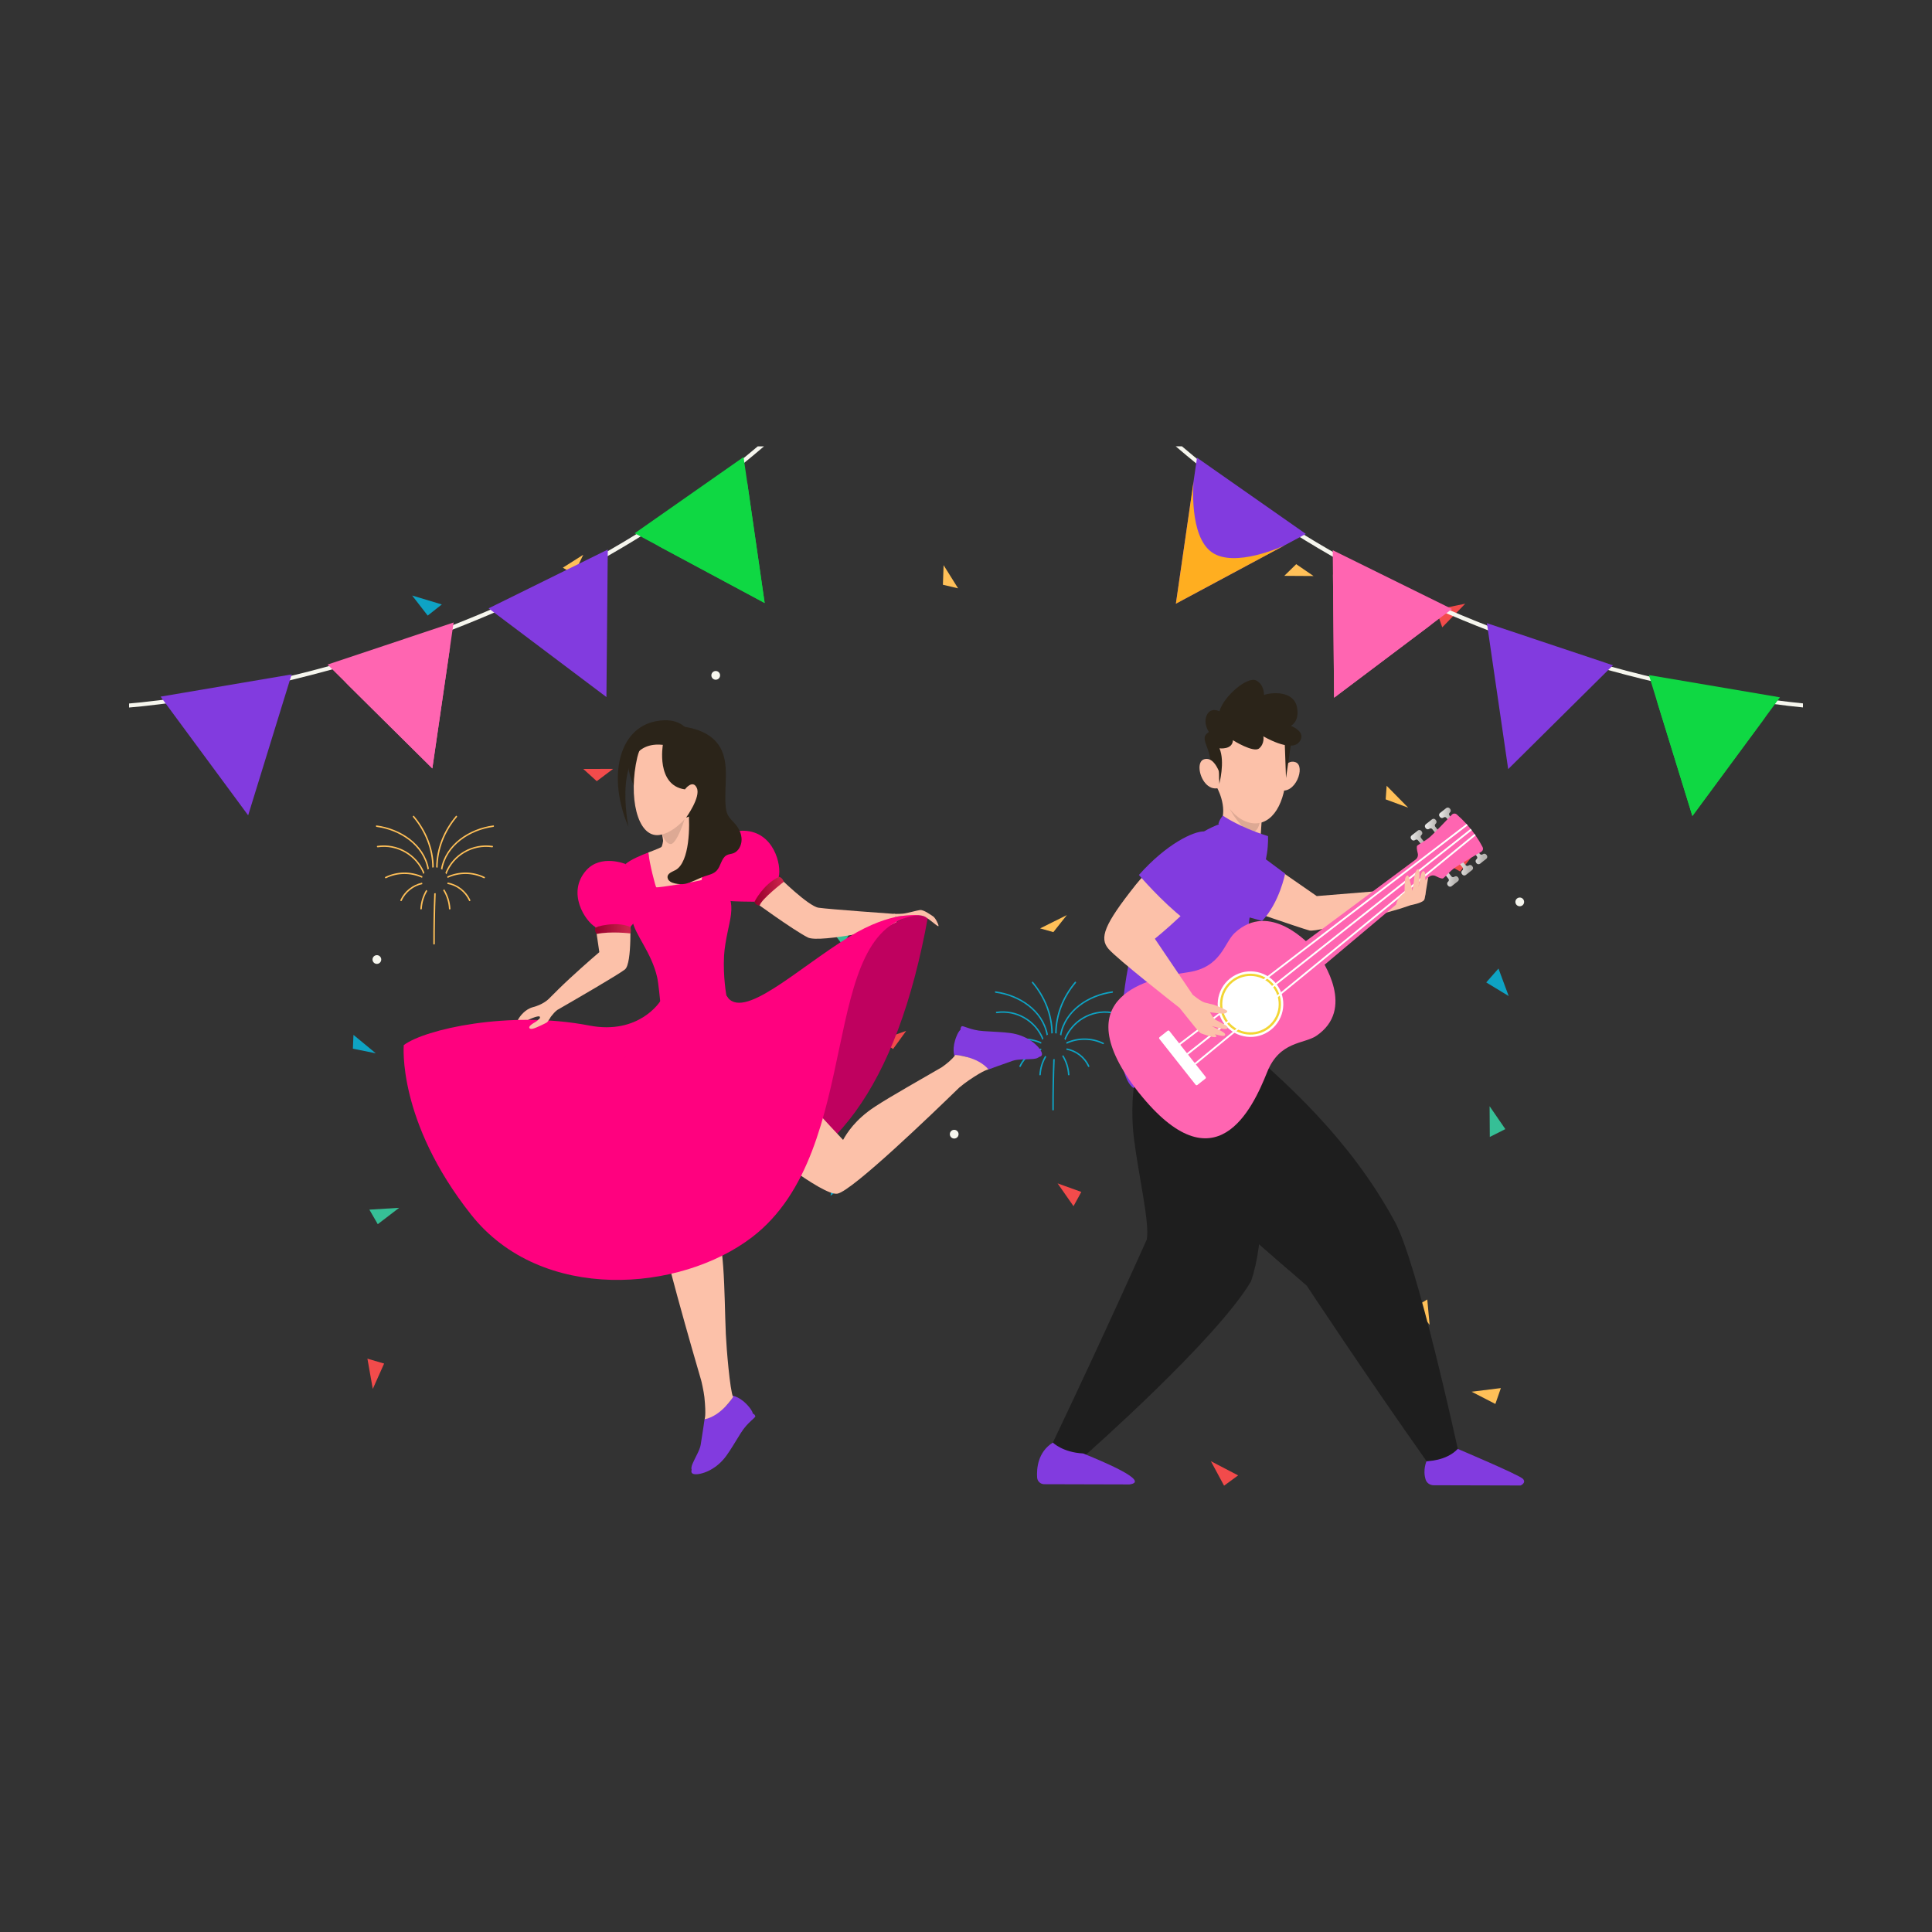 <svg xmlns="http://www.w3.org/2000/svg" enable-background="new 0 0 850 850" viewBox="0 0 850 850" id="boy-and-girl-celebrating-the-festival">
  <rect x="0" y="0" width="850" height="850" fill="#333333" stroke="none"/>
  <polygon fill="#ffc058" points="619.55 355.35 610.07 345.71 609.64 351.69"></polygon>
  <polygon fill="#36bf96" points="655.36 486.69 655.45 500.21 662.29 496.76"></polygon>
  <polygon fill="#0ea3c4" points="659.27 426.12 653.88 432.22 663.76 438.22"></polygon>
  <polygon fill="#f24b4b" points="644.65 265.6 634.53 276 631.8 268.24"></polygon>
  <polygon fill="#f24b4b" points="648.15 376.07 642.39 383.43 636.62 380.13"></polygon>
  <polygon fill="#f24b4b" points="465.3 520.64 475.74 524.4 472.3 530.66"></polygon>
  <polygon fill="#f24b4b" points="398.68 453.55 392.92 461.51 387.15 457.61"></polygon>
  <polygon fill="#f24b4b" points="269.73 338.28 262.55 343.69 256.61 338.3"></polygon>
  <polygon fill="#ffc058" points="256.61 244.07 252.47 252.69 247.63 249.75"></polygon>
  <polygon fill="#ffc058" points="469.37 402.6 463.43 410.1 457.62 408.45"></polygon>
  <polygon fill="#ffc058" points="543.34 334.39 550.45 339.27 538.42 339.19"></polygon>
  <polygon fill="#ffc058" points="570.28 248.21 577.9 253.43 565.03 253.35"></polygon>
  <polygon fill="#ffc058" points="414.84 257.27 415.14 248.64 421.52 258.84"></polygon>
  <polygon fill="#ffc058" points="660.32 610.7 657.9 617.68 647.44 612.3"></polygon>
  <polygon fill="#f24b4b" points="164.01 611.07 161.65 597.76 169 599.91"></polygon>
  <polygon fill="#f24b4b" points="532.74 642.87 544.73 649.11 538.54 653.63"></polygon>
  <polygon fill="#0ea3c4" points="181.33 262.01 188.17 270.83 194.38 265.93"></polygon>
  <polygon fill="#36bf96" points="362.91 405.24 370.95 416.11 374.44 409.29"></polygon>
  <polygon fill="#36bf96" points="162.51 532.19 166.2 538.59 175.61 531.39"></polygon>
  <polygon fill="#0ea3c4" points="155.51 455.3 155.25 461.38 165.33 463.41"></polygon>
  <polygon fill="#0ea3c4" points="366.35 517.51 365.42 526.09 374.44 519.09"></polygon>
  <polygon fill="#ffc058" points="627.94 571.72 622.7 574.82 628.98 582.89"></polygon>
  <path fill="#ffc058" d="M188.71,382.2c-0.2,0.1-0.4,0.22-0.59,0.35c-1.85-10.7-12.23-17.39-22.43-18.74
					c-0.41-0.05-0.41-0.71,0-0.65C176.18,364.55,186.66,371.32,188.71,382.2z"></path>
  <path fill="#ffc058" d="M186.72 383.88c-.16.21-.3.44-.43.67-3.09-8.09-11.47-13.02-20.07-11.77-.41.06-.59-.57-.17-.63C174.84 370.87 183.35 375.73 186.72 383.88zM185.86 385.56c-.07.21-.12.42-.16.64-5-2.28-10.87-2.25-15.84.17-.38.18-.71-.38-.33-.56C174.66 383.31 180.69 383.24 185.86 385.56zM185.83 388.96c-3.98.85-7.41 3.59-9.11 7.34-.17.38-.74.05-.56-.33 1.77-3.92 5.38-6.74 9.53-7.64C185.72 388.55 185.77 388.75 185.83 388.96zM190.83 381.6c-.22.02-.44.05-.65.09-.03-8.17-3.22-15.99-8.48-22.22-.27-.32.19-.78.46-.46C187.51 365.35 190.78 373.29 190.83 381.6zM217.03 363.81c-10.23 1.36-20.63 8.07-22.44 18.81-.19-.13-.38-.26-.59-.36 2.03-10.92 12.53-17.71 23.03-19.1C217.45 363.1 217.44 363.75 217.03 363.81z"></path>
  <path fill="#ffc058" d="M216.5 372.78c-8.65-1.26-17.07 3.73-20.12 11.9-.13-.25-.27-.48-.43-.7 3.34-8.21 11.88-13.11 20.72-11.83C217.09 372.22 216.91 372.84 216.5 372.78zM212.86 386.37c-5-2.44-10.93-2.46-15.94-.12-.04-.22-.09-.43-.16-.64 5.19-2.37 11.27-2.31 16.43.2C213.57 385.99 213.24 386.55 212.86 386.37zM206.37 396.3c-1.76-3.89-5.39-6.7-9.57-7.42.06-.21.11-.42.14-.63 4.34.78 8.15 3.66 9.99 7.73C207.1 396.35 206.54 396.68 206.37 396.3zM201.02 359.47c-5.26 6.25-8.45 14.07-8.48 22.25-.21-.05-.43-.08-.65-.11.05-8.32 3.32-16.25 8.67-22.6C200.83 358.69 201.29 359.15 201.02 359.47zM188 391.95c-1.42 2.38-2.25 5.07-2.41 7.86-.02.42-.68.42-.65 0 .17-2.96 1.05-5.77 2.56-8.27C187.65 391.7 187.82 391.83 188 391.95zM198.18 399.82c.02.42-.63.42-.65 0-.17-2.9-1.05-5.69-2.57-8.13.17-.14.33-.29.48-.45C197.06 393.81 198.01 396.74 198.18 399.82zM191.29 415.24c0 .42-.65.42-.65 0-.02-7.41.11-14.83.4-22.24.09 0 .18.01.26.01.13 0 .26 0 .39-.02C191.4 400.41 191.27 407.83 191.29 415.24z"></path>
  <g>
    <path fill="#0ea3c4" d="M461.05,455.18c-0.2,0.1-0.4,0.22-0.59,0.35c-1.85-10.7-12.23-17.39-22.43-18.74
					c-0.41-0.05-0.41-0.71,0-0.65C448.51,437.53,458.99,444.3,461.05,455.18z"></path>
    <path fill="#0ea3c4" d="M459.06 456.86c-.16.21-.3.44-.43.67-3.09-8.09-11.47-13.02-20.07-11.77-.41.06-.59-.57-.17-.63C447.18 443.86 455.69 448.71 459.06 456.86zM458.19 458.54c-.07.21-.12.42-.16.64-5-2.28-10.87-2.25-15.84.17-.38.18-.71-.38-.33-.56C446.99 456.29 453.02 456.22 458.19 458.54zM458.17 461.94c-3.98.85-7.41 3.59-9.11 7.34-.17.38-.74.05-.56-.33 1.77-3.92 5.38-6.74 9.53-7.64C458.06 461.53 458.11 461.74 458.17 461.94zM463.17 454.59c-.22.02-.44.05-.65.09-.03-8.17-3.22-15.99-8.48-22.22-.27-.32.19-.78.46-.46C459.85 438.34 463.11 446.27 463.17 454.59zM489.37 436.79c-10.23 1.36-20.63 8.07-22.44 18.81-.19-.13-.38-.26-.59-.36 2.03-10.92 12.53-17.71 23.03-19.1C489.78 436.08 489.78 436.74 489.37 436.79z"></path>
    <path fill="#0ea3c4" d="M488.84 445.77c-8.65-1.26-17.07 3.73-20.12 11.9-.13-.25-.27-.48-.43-.7 3.34-8.21 11.88-13.11 20.72-11.83C489.42 445.2 489.25 445.83 488.84 445.77zM485.2 459.35c-5-2.44-10.93-2.46-15.94-.12-.04-.22-.09-.43-.16-.64 5.19-2.37 11.27-2.31 16.43.2C485.91 458.97 485.57 459.54 485.2 459.35zM478.7 469.28c-1.76-3.89-5.39-6.7-9.57-7.42.06-.21.11-.42.14-.63 4.34.78 8.15 3.66 9.99 7.73C479.44 469.33 478.88 469.66 478.7 469.28zM473.36 432.45c-5.26 6.25-8.45 14.07-8.48 22.25-.21-.05-.43-.08-.65-.11.05-8.32 3.32-16.25 8.67-22.6C473.16 431.67 473.62 432.13 473.36 432.45zM460.33 464.94c-1.42 2.38-2.25 5.07-2.41 7.86-.02.42-.68.42-.65 0 .17-2.96 1.05-5.77 2.56-8.27C459.99 464.68 460.15 464.81 460.33 464.94zM470.52 472.8c.02.42-.63.42-.65 0-.17-2.9-1.05-5.69-2.57-8.13.17-.14.33-.29.48-.45C469.4 466.8 470.34 469.72 470.52 472.8zM463.63 488.23c0 .42-.65.42-.65 0-.02-7.41.11-14.83.4-22.24.09 0 .18.01.26.01.13 0 .26 0 .39-.02C463.74 473.39 463.6 480.81 463.63 488.23z"></path>
  </g>
  <path fill="#f6f6ee" d="M167.73 422.15c0 1.06-.86 1.92-1.92 1.92s-1.92-.86-1.92-1.92.86-1.92 1.92-1.92C166.87 420.23 167.73 421.09 167.73 422.15zM670.55 396.8c0 1.06-.86 1.92-1.92 1.92s-1.92-.86-1.92-1.92c0-1.06.86-1.92 1.92-1.92C669.69 394.88 670.55 395.74 670.55 396.8zM316.81 297.13c0 1.06-.86 1.92-1.92 1.92-1.06 0-1.92-.86-1.92-1.92 0-1.06.86-1.92 1.92-1.92S316.81 296.07 316.81 297.13zM421.73 498.99c0 1.06-.86 1.92-1.92 1.92s-1.92-.86-1.92-1.92c0-1.06.86-1.92 1.92-1.92S421.73 497.93 421.73 498.99z"></path>
  <g>
    <path fill="#fcc1a9" d="M331.93,396.73c0,0,16.61,12.15,23.43,15.7c5.33,2.77,39.62-5.09,39.62-5.09l-1.32-5.25
				c0,0-29.06-2.06-33.54-2.73s-17.51-13.55-17.51-13.55S335.07,389.1,331.93,396.73z"></path>
    <path fill="#823bdf" d="M331.27,621.94c0,0,0.67,0.19,1.02,1.01c0.35,0.83-3.17,2.42-6.38,7.55c-2.85,4.54-4.3,7.14-6.35,9.97
					c-2.05,2.83-4.58,4.98-7.41,6.44c-2.83,1.46-5.85,2.02-7.14,1.54c-1.62-0.6-0.39-2.51-0.39-2.51l18.88-23.45"></path>
    <path fill="#823bdf" d="M322.29,614.05c0,0,3.63,0.44,7.38,5.1c0.62,0.77,1.33,1.8,1.59,2.79c0,0-4.59,3.59-8.83,10.88
					c-3.18,5.48-7.72,12.22-15.02,14.08c-7.36,1.88,0.07-6.5,0.86-11.23c0.79-4.73,1.7-11.22,1.7-11.22s5.98-2.29,10.13-6.62
					C321.96,615.9,322.29,614.05,322.29,614.05z"></path>
    <path fill="#fcc1a9" d="M228.08,448.33c0.76-1.33,2.99-4.33,6.42-5.23c4.14-1.08,6.4-3.11,6.91-3.61c0.03-0.03,0.07-0.07,0.1-0.1
				l0.02-0.02l0,0c2.17-2.2,5.77-5.78,9.03-8.79c7.75-7.15,13.12-11.67,13.12-11.67l-2.06-14.01l15.58-1.98
				c0,0,1.06,20.92-2.25,23.59c-2.73,2.2-22.81,13.83-29.8,17.85l0,0c-2.2,1.73-3.14,3.7-4.3,4.89c-1.17,1.19-4.58,2.27-6.76,3.08
				s-2.37-0.06-2.02-0.73c0.34-0.67,2.48-1.47,3.55-2.06s2.41-1.68,1.8-2.28c-0.62-0.6-5.47,1.42-6.77,2.5
				c-1.31,1.08-4.72,5-5.42,4.29C224.63,453.49,227.43,449.46,228.08,448.33z"></path>
    <path fill="#823bdf" d="M422.6,452.99c0,0-0.15-0.67,0.41-1.38c0.56-0.7,3.63,1.64,9.67,2.03c5.35,0.35,8.32,0.39,11.79,0.85
					c3.46,0.46,6.56,1.67,9.19,3.47s4.56,4.19,4.75,5.55c0.24,1.7-2.02,1.54-2.02,1.54l-29.6-5.47"></path>
    <path fill="#823bdf" d="M419.93,464.63c0,0-1.34-3.4,0.98-8.92c0.38-0.91,0.95-2.03,1.7-2.73c0,0,5.34,2.34,13.77,2.6
					c6.33,0.2,14.42,0.99,19.53,6.53c5.15,5.59-5.75,3.02-10.29,4.57c-4.54,1.55-10.68,3.83-10.68,3.83s-4.86-4.17-10.64-5.77
					C421.71,464.05,419.93,464.63,419.93,464.63z"></path>
    <path fill="#bf015f" d="M408.27,403.28c-0.05,0.09-0.09,0.16-0.12,0.22c-0.05,0.1-0.09,0.17-0.09,0.17l-5.93-2.19
				c-0.02,0.77-13.91,6.79-13.46,7.48c-1.25-1.77-3.69-2.21-5.48-0.98c-1.8,1.25-2.26,3.73-1.03,5.53c-0.87-1.26-2.32-1.87-3.76-1.7
				c-0.62,0.07-1.23,0.31-1.78,0.67c-1.81,1.24-2.27,3.71-1.03,5.52c-1.24-1.81-3.71-2.27-5.52-1.03s-2.28,3.73-1.03,5.53
				c-0.87-1.26-2.33-1.87-3.76-1.7c-0.62,0.07-1.23,0.31-1.78,0.67c-1.81,1.24-2.27,3.71-1.03,5.53c-0.87-1.27-2.34-1.89-3.76-1.72
				c-0.62,0.07-1.23,0.31-1.78,0.67c-1.8,1.25-2.26,3.73-1.03,5.53c-0.87-1.26-2.32-1.87-3.74-1.7c-0.62,0.07-1.23,0.31-1.78,0.67
				c-1.82,1.24-2.28,3.71-1.04,5.52c-1.24-1.81-3.71-2.27-5.52-1.03s-2.27,3.71-1.03,5.53c-0.86-1.28-2.32-1.87-3.74-1.7
				c-0.62,0.07-1.25,0.29-1.79,0.68c-1.79,1.22-2.26,3.66-1.07,5.46c-1.25-1.76-3.69-2.19-5.48-0.97c-1.82,1.24-2.28,3.71-1.03,5.53
				c-0.87-1.26-2.33-1.87-3.74-1.7c-0.63,0.07-1.25,0.29-1.79,0.68c-1.81,1.24-2.27,3.71-1.03,5.52c0.35,0.52,0.81,0.93,1.33,1.22
				c-1.93,0.08-3.55,1.56-3.76,3.53c-0.24,2.17,1.34,4.15,3.51,4.39c0.02,0,0.02,0,0.03,0c0,0,0,0,0,0.02
				c-0.02-0.01-0.02-0.01-0.03-0.01c-2.18-0.19-4.11,1.43-4.31,3.62c-0.19,2.18,1.43,4.12,3.62,4.31c0.02,0,0.02,0,0.03,0
				c0,0.02,0,0.02,0,0.02c-0.02,0-0.02,0-0.03,0c-2.2-0.16-4.08,1.51-4.22,3.7s1.52,4.08,3.7,4.22c0.02,0,0.02,0,0.03,0
				c0,0.02,0,0.02,0,0.03c-0.02-0.01-0.02-0.01-0.03-0.01c-2.19-0.09-4.04,1.61-4.13,3.82c-0.09,2.19,1.63,4.03,3.82,4.13
				c0.02,0,0.03,0,0.03,0s0,0,0,0.02c0-0.02-0.02-0.01-0.03-0.01c-2.19-0.01-3.99,1.75-4.02,3.95c-0.01,2.19,1.75,3.99,3.95,4
				l0.05-0.01c0,0.02,0,0.02,0,0.03c-0.02-0.01-0.03-0.01-0.05-0.01c-2.2,0.07-3.92,1.9-3.85,4.11c0.08,2.18,1.92,3.9,4.1,3.84
				l0.06-0.01c0,0.02,0,0.02,0,0.03c-0.03-0.01-0.05-0.01-0.08-0.01c-2.19,0.19-3.8,2.11-3.61,4.3c0.18,2.17,2.1,3.79,4.27,3.63
				c-2.17,0.37-3.62,2.43-3.25,4.6c0.37,2.15,2.41,3.62,4.58,3.25c-0.02,0-0.03,0.02-0.05,0.02c-2.1,0.66-3.24,2.91-2.58,5
				C365.14,516.86,394.67,478.76,408.27,403.28z"></path>
    <path fill="#fcc1a9" d="M420.3 464.14c-1.41 1.98-3.87 3.95-5.96 5.41-8.1 4.73-22.46 12.78-29.37 17.32-8.74 5.73-12.32 11.6-14.05 14.64-5.36-5.75-18.75-19.74-22.38-25.37s-8.3-13.01-8.3-13.01c-9.19-13.88-19.35-21.69-19.35-21.69s-15.3 5.31-33.85 6.18c0 0-1.15 65.85 1.44 83.32 2.29 15.44 16.69 65.03 19.99 76.31.06 0 1.2 5.14 1.43 7.37.89 8.65.06 9.83.06 9.83 7.49-1.56 12.57-9.84 12.57-9.84-1.38-2.81-2.92-21.49-3.19-27.58-.82-18.53-.17-42.91-6.3-53.23l3.51-19.82c0-.03.01-.04.01-.07l3.76-21.31c13.26 11.07 41.78 33.73 48.12 32.56 6.48-1.2 41.47-34.89 53.57-46.65 1.47-1.21 2.93-2.34 4.29-3.26 7.19-4.89 8.62-4.72 8.62-4.72C430 464.68 420.3 464.14 420.3 464.14zM290.22 361.39c-.05.69 1.61 8.02 1.51 8.6-.22 1.46-.53 2.48-.74 2.65-.56.47-5.75 2.42-5.75 2.42l1.18 18.57c0 0 6.74-.19 10.41-.96s13.49-1.13 13.49-1.13l.33-18.7-1.71-2.9c0 0-3.99.26-4.55.19-1.66-.2.19-17.06.24-18.28.68-2.12 1.13-4.32 1.34-6.57"></path>
    <path fill="#ff017f" d="M275.23 380.14c0 0-10.87-4.48-17.32 2.78-8.68 9.79-.53 22.34 4.15 25.02 2.64-.61 7-1.13 15.27-.15.86-.88 2.1-2.34 2.95-3.64C280.28 404.16 278.64 384.44 275.23 380.14zM313.42 376.07c0 0 4.28-10.95 13.99-10.58 13.07.5 16.49 15.08 15.2 20.31-2.27 1.49-5.65 4.27-10.67 10.92-1.23.01-9.67-.08-11.19-.37C320.74 396.36 315.07 381.1 313.42 376.07z"></path>
    <path fill="#ff017f" d="M321.61,402.28c-0.5,4.25-2.69,11.57-3.06,18.3c-0.49,9.14,1.04,17.43,1.04,17.43s-0.79,1.42-14.79,3.38
				c-12.32,1.73-14.34-0.88-14.34-0.88s-0.76-8.03-1.36-10.65c-2.48-10.85-9.81-18.72-10.87-24.86c-0.6-3.49-0.03-7.65-0.48-14.22
				c-0.47-6.78-1.95-9.47-2.53-10.64c2.13-1.87,6.66-3.81,10.03-5.09c0.49,4.95,3.12,15,3.46,15.3c0.45,0.4,19.67-2.76,20.01-3.23
				c0.29-0.39,0.2-12.53,0.23-17.19c3.01-0.4,8.18-1.04,9.34-0.87c-0.8,5.61,0.35,13.84,1.66,21.46
				C320.69,394.81,322.29,396.5,321.61,402.28z"></path>
    <path fill="#ff017f" d="M290.46,440.52c0,0-9.25,14.91-31.23,10.67c-35.23-6.81-72.53,1.7-81.59,8.62c0,0-2.99,33.39,29.64,74.6
				c30.97,39.12,92.13,34.05,123.65,9.86c50.39-38.66,27.63-136.87,73.29-141.67c0,0-11.84-1.96-30.5,9.47
				c-22.92,14.03-47.26,37.66-54.14,25.95C319.59,438.02,304.02,436.52,290.46,440.52z"></path>
    <path fill="#ff017f" d="M326.87,522.13c-7.72,11.22-19.69,19.4-33.85,21.9c-2.81,0.49-5.7,0.77-8.66,0.8
				c-10.95,0.11-21.15-1.89-32.67-6.97c-0.05-0.03-0.12-0.05-0.17-0.08c-9.21-4.08-17.59-10.74-24.17-17.7
				c-5.58-5.87-9.87-11.98-12.3-16.91c-2.53-5.13,0.36-11.3,5.91-12.72c15.91-4.06,42.81-14.46,52.82-24.05
				c15.49-14.85,16.68-25.89,16.68-25.89c16.57-4.76,29.13-2.5,29.13-2.5s7.85,10.74,14.12,37.22c0.57,2.38,1.08,4.9,1.56,7.47
				C337.91,497.13,334.44,511.11,326.87,522.13z"></path>
    <path fill="#fcc1a9" d="M236.97,448.56c0,0-1.07,0.94-1.67,1.24c-0.6,0.3-2.15,1.29-2.4,1.95s0.33,1.13,1.66,0.8
				c1.33-0.32,5.78-2.48,6.14-2.79s1.48-2.2,1.48-2.2L236.97,448.56z"></path>
    <linearGradient id="a" x1="-4476.452" x2="-4464.316" y1="511.605" y2="511.223" gradientTransform="scale(1 -1)rotate(6.748 5597.146 40838.505)" gradientUnits="userSpaceOnUse">
      <stop offset="0" stop-color="#95002c"></stop>
      <stop offset=".995" stop-color="#ca224b"></stop>
    </linearGradient>
    <path fill="url(#a)" d="M331.93,396.73c0,0,3.86-7.63,10.67-10.92c0,0,1.47-0.05,2.24,2.15c0,0-9.83,7.56-10.63,10.43
				C334.22,398.39,332.38,398.47,331.93,396.73z"></path>
    <linearGradient id="b" x1="-4547.701" x2="-4533.705" y1="502.969" y2="502.529" gradientTransform="scale(1 -1)rotate(6.748 5597.146 40838.505)" gradientUnits="userSpaceOnUse">
      <stop offset="0" stop-color="#95002c"></stop>
      <stop offset=".995" stop-color="#ca224b"></stop>
    </linearGradient>
    <path fill="url(#b)" d="M262.06,407.95c0,0,8.57-2.94,15.27-0.15c0,0,0.51,1.56,0.02,2.87c0,0-8.57-1.07-14.85,0.24
				C262.49,410.91,261.26,409.47,262.06,407.95z"></path>
    <path fill="#fcc1a9" d="M393.13,402.05c0,0,2.14,0.1,4.07-0.08s5.89-1.35,7.52-1.59c1.62-0.24,4.86,2.18,5.84,2.81
				c0.98,0.64,2.42,3.57,2.35,4.18c-0.08,0.61-2.35-1.57-3.88-2.63c-1.53-1.05-1.79-1.59-3.97-2s-8.34,0.02-11.04,0.7L393.13,402.05
				z"></path>
    <g>
      <path fill="#fcc1a9" d="M555.58,353.76l-0.58,8.5l-0.58,8.69l-18.28-7.19l0.81-1.36c3.57-7.48-1.84-16.49-1.84-16.49L555.58,353.76z
				"></path>
      <path fill="#dda994" d="M554.33,360.23c0,2.73-1.14,6-3.87,6s-10.04-9.69-10.04-12.42s6.24,1.48,8.97,1.48
				C552.11,355.28,554.33,357.5,554.33,360.23z"></path>
      <path fill="#fcc1a9" d="M562.65,341.44c0,0,2.77-7.81,7.36-6.09c4.58,1.72-0.15,14.7-7.19,12.15L562.65,341.44z"></path>
      <path fill="#fcc1a9" d="M565.94,336.69c0.38,14.1-4.74,25.27-13.34,25.55c-8.6,0.28-17.42-10.43-17.79-24.53
					c-0.38-14.1,6.29-25.76,14.88-26.04c5.8-0.19,12.24,5.1,15.12,12.73C566.2,328.07,565.81,332.1,565.94,336.69z"></path>
      <path fill="#2b2419" d="M542.43,325.66c0,0,9.1,5.73,11.57,3.58c2.47-2.14,1.82-5.3,1.82-5.3s11.87,7.11,15.68,2.64
					c3.81-4.47-3.56-7.24-3.56-7.24s3.9-1.85,2.69-8.11c-1.38-7.53-11.25-6.65-14.53-5.48c0,0,0.22-4.6-3.52-6.4
					s-14.05,6.72-16.09,13.58c0,0-3.84-2.02-5.55,1.72c-1.71,3.74,0.94,7.4,0.94,7.4s-1.86,0.98-1.89,2.62
					c-0.07,3.08,2.69,5.55,2.69,12.51c0,0,3.79,1.98,3.73,7.81c0,0,2.65-9.83,0.11-15.76C536.52,329.24,542.25,329.98,542.43,325.66
					z"></path>
      <path fill="#fcc1a9" d="M536.24,346.66c-4.77,1.37-8.14-4.06-8.48-8.24c-0.17-2.11,0.42-3.91,1.99-4.38
						c3.3-0.99,5.42,2.7,6.39,4.95C536.54,339.93,536.24,346.66,536.24,346.66z"></path>
      <polygon fill="#2b2419" points="567.94 327.42 565.79 342.3 565.18 325.41"></polygon>
      <path fill="#fcc1a9" d="M555.34,377.63l23.97,16.61l39.49-3.22l-2.54,8.69c0,0-36.39,10.65-40.17,9.66
				c-3.79-0.99-34.92-11.75-34.92-11.75L555.34,377.63z"></path>
      <path fill="#823bdf" d="m555.52 377.02 9.88 7.34c0 0-2.47 12.78-10.13 20.82l-12.11-3.39M627.62 642.84c0 0-1.76 3.85-.39 8.13.48 1.5 1.93 2.48 3.51 2.48l38.28.1c0 0 2.62-1.15 1.02-2.9-1.59-1.75-28.76-13.22-28.76-13.22S633.6 641.91 627.62 642.84z"></path>
      <path fill="#1e1e1e" d="M540.8,535.95l34.13,29.72c0,0,25.6,38.84,52.69,77.18c0,0,8.71,0.02,13.74-5.41
				c0,0-17.62-81.24-27.57-99.7c-20.23-37.52-49.19-61.88-62.38-74.1l-5.22-2.83l-2.88,43.56"></path>
      <path fill="#1e1e1e" d="M552.18,493.37c0,0,13.5,49.91,15.14,65.67l-15.28-13.3L552.18,493.37z"></path>
      <path fill="#1e1e1e" d="M546.19,460.81c0,0-23.71-6.05-37.08,1.75c-5.47,3.2-10.12,8.63-10.31,16.13c0,0-1.43,9.79,0.07,22.02
				c2,16.3,6.95,36.95,5.69,44.57c0,0-19.22,43.05-41.34,89.39c0,0,2.17,4.82,14.58,5.29c0,0,57.37-50.53,72.57-76.18
				C562.69,528.02,546.19,460.81,546.19,460.81z"></path>
      <path fill="#823bdf" d="m536.95 362.42 17.7 7.67c0 0 2.37 7.11-.69 17.31-2.83 9.47-6.69 19.79-3.9 36.06 5.16 30.12 1.35 40.19 1.35 40.19s-1.93 5.02-35.04 5.69c-13.43.27-17.57 9.36-17.57 9.36s-4.45-1.9-5.55-15.02C492.15 450.46 495.07 377.46 536.95 362.42zM463.22 634.68c0 0 4.31 4.32 13.33 4.78 7.72 3.14 30.08 12.35 20.35 13.63l-37.48-.1c-1.66 0-3.03-1.3-3.13-2.96C456.03 646 456.64 638.78 463.22 634.68z"></path>
      <path fill="#823bdf" d="M536.07,362.42c0,0,0.24-1.57,1.95-3.58c0,0,6.52,4.79,19.85,9.03c0,0,0.19,3.39-0.46,7.57
				c-1.11,7.13-2.54,8.19-2.54,8.19L536.07,362.42z"></path>
      <polygon fill="#fcc1a9" points="628.34 386.07 627.02 394.11 625.9 386.68"></polygon>
      <g>
        <path fill="#ff65b1" d="M522.71,427.75c14.67-2.16,15.79-12.94,20.54-17.33c15.33-14.16,32.56,4.47,35.68,8.13l0.02-0.01
					c0,0,0.09,0.11,0.24,0.31c0.16,0.19,0.25,0.3,0.25,0.3l-0.02,0.01c2.83,3.88,16.98,24.95-0.34,36.6
					c-5.37,3.61-16.12,2.2-21.61,15.98c-6.44,16.14-22.7,51.12-56.24,9.22h-0.01c-0.08-0.1-0.16-0.21-0.24-0.31s-0.16-0.2-0.25-0.3
					h0.01C467.73,438.02,505.52,430.28,522.71,427.75z"></path>
        <linearGradient id="c" x1="10022.911" x2="10029.691" y1="1624.445" y2="1624.445" gradientTransform="rotate(-180 5337.792 1006.844)" gradientUnits="userSpaceOnUse">
          <stop offset="0" stop-color="#b7b4b1"></stop>
          <stop offset=".995" stop-color="#fff"></stop>
        </linearGradient>
        <path fill="url(#c)" d="M652.35,375.84L652.35,375.84c0.48-0.38,1.18-0.3,1.56,0.18l0.19,0.25c0.38,0.48,0.3,1.18-0.18,1.56
							l-2.73,2.16c-0.48,0.38-1.18,0.3-1.56-0.18l-0.19-0.25c-0.38-0.48-0.3-1.18,0.18-1.56l0,0c0.39-0.31,0.45-0.86,0.15-1.25
							l-2.19-2.77l1.33-1.05l2.19,2.77C651.4,376.08,651.96,376.15,652.35,375.84z"></path>
        <linearGradient id="d" x1="10029.149" x2="10035.93" y1="1619.478" y2="1619.478" gradientTransform="rotate(-180 5337.792 1006.844)" gradientUnits="userSpaceOnUse">
          <stop offset="0" stop-color="#b7b4b1"></stop>
          <stop offset=".995" stop-color="#fff"></stop>
        </linearGradient>
        <path fill="url(#d)" d="M646.09,380.79L646.09,380.79c0.48-0.38,1.18-0.3,1.56,0.18l0.19,0.25c0.38,0.48,0.3,1.18-0.18,1.56
							l-2.73,2.16c-0.48,0.38-1.18,0.3-1.56-0.18l-0.19-0.25c-0.38-0.48-0.3-1.18,0.18-1.56l0,0c0.39-0.3,0.45-0.86,0.15-1.25
							l-2.19-2.77l1.33-1.05l2.19,2.77C645.15,381.03,645.71,381.09,646.09,380.79z"></path>
        <linearGradient id="e" x1="10035.395" x2="10042.176" y1="1614.521" y2="1614.521" gradientTransform="rotate(-180 5337.792 1006.844)" gradientUnits="userSpaceOnUse">
          <stop offset="0" stop-color="#b7b4b1"></stop>
          <stop offset=".995" stop-color="#fff"></stop>
        </linearGradient>
        <path fill="url(#e)" d="M639.84,385.73L639.84,385.73c0.48-0.38,1.18-0.3,1.56,0.18l0.19,0.25c0.38,0.48,0.3,1.18-0.18,1.56
							l-2.73,2.16c-0.48,0.38-1.18,0.3-1.56-0.18l-0.19-0.25c-0.38-0.48-0.3-1.18,0.18-1.56l0,0c0.39-0.3,0.45-0.86,0.15-1.25
							l-2.19-2.77l1.33-1.05l2.19,2.77C638.89,385.97,639.45,386.03,639.84,385.73z"></path>
        <linearGradient id="f" x1="10037.383" x2="10044.164" y1="1642.057" y2="1642.057" gradientTransform="rotate(-180 5337.792 1006.844)" gradientUnits="userSpaceOnUse">
          <stop offset="0" stop-color="#b7b4b1"></stop>
          <stop offset=".995" stop-color="#fff"></stop>
        </linearGradient>
        <path fill="url(#f)" d="M637.86,357.51L637.86,357.51c0.48-0.38,0.56-1.08,0.18-1.56l-0.19-0.25c-0.38-0.48-1.08-0.56-1.56-0.18
							l-2.73,2.16c-0.48,0.38-0.56,1.08-0.18,1.56l0.19,0.25c0.38,0.48,1.08,0.56,1.56,0.18l0,0c0.39-0.3,0.95-0.24,1.25,0.15
							l2.19,2.77l1.33-1.05l-2.19-2.77C637.41,358.38,637.48,357.82,637.86,357.51z"></path>
        <linearGradient id="g" x1="10043.629" x2="10050.409" y1="1637.091" y2="1637.091" gradientTransform="rotate(-180 5337.792 1006.844)" gradientUnits="userSpaceOnUse">
          <stop offset="0" stop-color="#b7b4b1"></stop>
          <stop offset=".995" stop-color="#fff"></stop>
        </linearGradient>
        <path fill="url(#g)" d="M631.61,362.46L631.61,362.46c0.48-0.38,0.56-1.08,0.18-1.56l-0.19-0.25c-0.38-0.48-1.08-0.56-1.56-0.18
							l-2.73,2.16c-0.48,0.38-0.56,1.08-0.18,1.56l0.19,0.25c0.38,0.48,1.08,0.56,1.56,0.18l0,0c0.39-0.3,0.95-0.24,1.25,0.15
							l2.19,2.77l1.33-1.06l-2.19-2.77C631.16,363.32,631.22,362.76,631.61,362.46z"></path>
        <linearGradient id="h" x1="10049.867" x2="10056.648" y1="1632.134" y2="1632.134" gradientTransform="rotate(-180 5337.792 1006.844)" gradientUnits="userSpaceOnUse">
          <stop offset="0" stop-color="#b7b4b1"></stop>
          <stop offset=".995" stop-color="#fff"></stop>
        </linearGradient>
        <path fill="url(#h)" d="M625.35,367.4L625.35,367.4c0.48-0.38,0.56-1.08,0.18-1.56l-0.19-0.25c-0.38-0.48-1.08-0.56-1.56-0.18
							l-2.73,2.16c-0.48,0.38-0.56,1.08-0.18,1.56l0.19,0.25c0.38,0.48,1.08,0.56,1.56,0.18l0,0c0.39-0.3,0.95-0.24,1.25,0.15
							l2.19,2.77l1.33-1.05l-2.19-2.77C624.9,368.26,624.97,367.7,625.35,367.4z"></path>
        <path fill="#ff65b1" d="M629.19,368.18c-2.17,1.87-4.3,2.77-5.58,3.79c-0.47,0.37-0.28,1.8,0.14,3.45
					c0.28,1.06-0.14,2.17-1.02,2.82l-73.29,54.48l9.38,11.87l69.87-58.8c0.83-0.71,2.01-0.85,2.98-0.34
					c1.51,0.79,2.86,1.3,3.33,0.93c1.28-1.01,2.66-2.88,4.97-4.55c1.82-1.31,8.8-5.38,11.72-7.07c0.06-0.04,0.13-0.08,0.19-0.13
					c0.58-0.46,0.77-1.27,0.41-1.95c-0.93-1.77-1.97-3.49-3.1-5.12c-0.16-0.22-0.31-0.44-0.47-0.65c-0.39-0.55-0.79-1.09-1.21-1.62
					c-0.07-0.11-0.16-0.21-0.24-0.31c-0.08-0.11-0.17-0.21-0.26-0.32c-0.42-0.53-0.84-1.04-1.29-1.54c-0.17-0.2-0.35-0.41-0.53-0.6
					c-1.33-1.48-2.76-2.88-4.27-4.2c-0.63-0.55-1.58-0.5-2.16,0.1C636.45,360.86,630.89,366.71,629.19,368.18z"></path>
        <path fill="#fff" d="M541.22,430.46c-6.25,4.94-7.32,14.02-2.37,20.27c4.94,6.25,14.02,7.32,20.27,2.37
					c6.25-4.94,7.32-14.02,2.37-20.27C556.55,426.58,547.47,425.52,541.22,430.46z"></path>
        <path fill="#f2d534" d="M541.85,431.27c-5.81,4.59-6.8,13.02-2.21,18.83c4.59,5.81,13.02,6.8,18.83,2.21s6.8-13.02,2.21-18.83
					C556.09,427.66,547.66,426.68,541.85,431.27z"></path>
        <path fill="#fff" d="M542.47 432.04c-5.38 4.25-6.29 12.05-2.04 17.43s12.05 6.29 17.43 2.04 6.29-12.05 2.04-17.43C555.65 428.71 547.85 427.8 542.47 432.04zM510.07 457.06l15.96 20.2c.18.23.52.27.76.09l3.55-2.81c.23-.18.27-.52.09-.76l-15.96-20.2c-.18-.23-.52-.27-.76-.09l-3.55 2.81C509.92 456.49 509.88 456.83 510.07 457.06z"></path>
        <g>
          <path fill="#fff" d="m648.72 366.9-91.89 75.16-33.27 27.33.5.63 33.27-27.33 91.86-75.14C649.03 367.33 648.88 367.11 648.72 366.9zM516.65 460.66l34.28-26.05 94.26-72.1c.18.2.36.4.53.6l-94.29 72.12-34.28 26.05L516.65 460.66zM647.02 364.65 520.11 465.02l.5.63 126.91-100.37c-.07-.11-.16-.21-.24-.31C647.19 364.86 647.11 364.75 647.02 364.65z"></path>
        </g>
        <line x1="520.6" x2="520.11" y1="465.65" y2="465.03" fill="none"></line>
      </g>
      <path fill="#fcc1a9" d="M499.71,389.23c3.78-4.75,15.62-17.2,22.91-18.36c7.17-1.14,12.63,8.82,9.32,17.03
				c-3.46,8.6-23.85,25.11-23.85,25.11l16.64,24.62l0,0c0,0,3.48,2.94,5.31,3.45c2,0.56,2.92,0.69,3.95,0.96
				c1.03,0.28,5.96,2.36,5.96,2.8s-0.2,0.7-1.07,1.03c-0.87,0.32-6.54-0.52-6.54-0.52s1.31,2.35,1.92,2.94
				c0.62,0.58,5.09,2.54,5.72,3.43c0.32,0.46,0.13,1.14-1.54,0.99c-1.09-0.1-3.48-0.76-5.33-1.3c1.41,0.84,5.48,2.56,5.85,3.48
				c0.28,0.7-0.27,0.92-1.25,0.85c-0.56-0.04-1.85-0.31-3.22-0.72c0.21,0.14,0.56,0.58,0.6,0.67c0.23,0.56-0.37,0.73-1.44,0.55
				c-1.13-0.19-4.85-1.4-5.4-1.69c-0.82-0.42-4.05-4.59-4.05-4.59l-5.24-6.54c-2.79-2.18-27.25-21.35-31.22-25.89
				C483.55,412.74,485.72,406.84,499.71,389.23z"></path>
      <path fill="#823bdf" d="M529.71,365.79c-4.63-0.07-16.41,5.4-28.64,19.16c0,0,10.14,11.86,19.99,19.44c0,0,14.51-9.55,18.06-21.3
				C541.7,374.56,534.59,365.87,529.71,365.79z"></path>
      <path fill="#fcc1a9" d="M620.66,398.23c0,0,4.72-0.85,5.81-2.16c1.1-1.32,0.45-8.05,0.58-10.29c0.15-2.6-0.81-2.91-1.42-2.09
				c-0.61,0.81-1.48,6.37-1.48,6.37s0.88-7.2-0.11-7.61c-0.51-0.21-1.64,0.64-2.03,5.5c-0.11,1.4-0.6,3.95-0.6,3.95
				s-1.48-6.24-1.85-6.63c-0.38-0.39-1.33,0.26-1.47,1.98c-0.12,1.49-0.14,5.5-0.14,5.5s-3.06,1.82-3.72,5.2
				c-0.16,0.83,1.85,0.94,2.05,1.75L620.66,398.23z"></path>
    </g>
    <path fill="#dda994" d="M290.9,364.24c0,2.51,1.74,7.11,4.25,7.11s6.56-11.21,6.56-13.72s-3.77,2.07-6.27,2.07
			C292.94,359.7,290.9,361.73,290.9,364.24z"></path>
    <g>
      <path fill="#2b2419" d="M302.89,356.13c-0.21-2.18,1.92,3.6,1.94,1.4c0.02-3.21,1.18-6.26,2.19-9.28
					c0.42-1.26,0.83-2.61,0.58-3.93s-1.42-2.52-2.62-2.23c-1.01,0.24-1.61,1.36-2.02,2.39c-0.76,1.93-1.3,3.96-1.59,6.03
					c-0.07,0.49-0.14,1.03-0.48,1.36c-0.52,0.51-1.33,0.26-1.97-0.04c-6.65-3.17-11.5-10.42-12.24-18.29
					c-5.43,4.27-5.43,10.41-5.37,16.31c-1-4.75-2.01-9.58-1.74-14.45c0.26-4.87,1.98-9.86,5.52-12.85
					c4.07-3.43,9.69-3.61,14.81-2.97c6.43,0.81,13.33,3.13,16.83,9.06c4.38,7.41,1.78,17.12,2.52,25.89
					c0.11,1.29,0.3,2.61,0.84,3.77c0.82,1.77,2.34,3,3.56,4.46c1.54,1.85,2.66,4.24,2.62,6.74c-0.03,2.5-1.4,5.05-3.57,5.87
					c-1,0.38-2.12,0.39-3.06,0.92c-2.26,1.27-2.5,4.74-4.29,6.7c-1.38,1.51-3.45,1.9-5.32,2.53c-2.95,0.99-5.68,2.75-8.72,3.35
					c-1.75,0.35-7.27,0.1-7.61-2.77c-0.23-1.97,2.36-2.63,3.64-3.39C303.41,379.11,303.62,363.57,302.89,356.13z"></path>
      <path fill="#2b2419" d="M281.5,325.75c-6.9-0.2-7.36,16.27,0.93,25.03C290.71,359.55,292.77,326.08,281.5,325.75z"></path>
      <path fill="#fcc1a9" d="M305.07,324.44c0,0-20.67-8.38-24.69,8.76c-4.02,17.13-0.1,35.29,9.56,34.18
					C303.54,365.8,321.16,334.26,305.07,324.44z"></path>
      <path fill="#2b2419" d="M296.85,332.27c0,0,4.71,6.53,4.47,15.02c0,0,3.46-4.61,5.26-0.6c1.81,4-4.71,13.01-4.71,13.01
					s10.93-2.44,12.3-18.85C314.75,333.94,306.51,327.63,296.85,332.27z"></path>
      <path fill="#2b2419" d="M291.63,327.71c0,0-3.11,17.79,9.68,19.58c0,0,4.57-8.45,10.61-2.54c0,0,6.45-19.29-8.74-22.37
					c0,0-2.95-7.39-14.77-5.04c-16.51,3.28-21.11,25-11.91,46.46C276.5,363.79,268.42,325.17,291.63,327.71z"></path>
    </g>
  </g>
  <g>
    <path fill="#f6f6ee" d="M333.37,196.39c-61.26,51.97-130.4,79.71-179.33,94.04c-48.06,14.07-85.82,18.11-97.26,19.08v1.77
					c11.35-0.95,49.34-4.98,97.71-19.14c33.94-9.94,66.28-22.84,96.12-38.36c31.39-16.32,60.07-35.58,85.5-57.39L333.37,196.39
					L333.37,196.39z"></path>
    <path fill="#823bdf" d="M128.31,296.71l-3.08,9.99l0,0c0,0,0,0-0.01,0.01l-16.04,52l-32.27-43.74c-0.02-0.02-0.02-0.03-0.02-0.03
						l-6.23-8.45L128.31,296.71z"></path>
    <path fill="#ff65b1" d="M199.57,273.87l-1.51,10.34l0,0c0,0,0,0,0,0.02l-7.85,53.85l-38.62-38.26
							c-0.02-0.02-0.03-0.03-0.03-0.03l-7.46-7.39L199.57,273.87z"></path>
    <path fill="#ff65b1" d="M198.06,284.23l-7.85,53.85l-38.62-38.26c0.81,0.72,18.23,15.98,29.86,12.08
							C193.2,307.97,197.92,284.95,198.06,284.23z"></path>
    <path fill="#823bdf" d="M267.4,241.78l-0.1,10.45l0,0c0,0,0,0,0,0.02l-0.5,54.42l-43.43-32.69c-0.02-0.01-0.03-0.02-0.03-0.02
						l-8.39-6.31L267.4,241.78z"></path>
    <g>
      <path fill="#0fd843" d="M327.13,201.08l1.5,10.34l0,0c0,0,0,0,0,0.02l7.79,53.86l-47.9-25.7c-0.02-0.01-0.03-0.02-0.03-0.02
						l-9.25-4.96L327.13,201.08z"></path>
      <path fill="#0fd843" d="M328.63,211.44l7.79,53.86l-47.9-25.7c0.98,0.46,22.02,10.14,32.07,3.09
						C330.71,235.59,328.69,212.17,328.63,211.44z"></path>
    </g>
    <g>
      <path fill="#f6f6ee" d="M699.72,290.72c-49.04-14.36-118.36-42.18-179.71-94.35h-2.73c25.52,21.94,54.33,41.31,85.87,57.71
					c29.84,15.52,62.19,28.42,96.12,38.36c43.96,12.87,79.34,17.37,93.95,18.8v-1.78C778.6,308.02,743.41,303.52,699.72,290.72z"></path>
      <path fill="#0fd843" d="M725.45,297.01l3.08,9.99l0,0c0,0,0,0,0.01,0.01l16.04,52l32.27-43.74c0.02-0.02,0.02-0.03,0.02-0.03
						l6.23-8.45L725.45,297.01z"></path>
      <path fill="#0fd843" d="M728.54,307.01l16.04,52l32.27-43.74c-0.69,0.84-15.55,18.6-27.65,16.53
						C737,329.72,728.79,307.7,728.54,307.01z"></path>
      <path fill="#823bdf" d="M654.18,274.17l1.51,10.34l0,0c0,0,0,0,0,0.02l7.85,53.85l38.62-38.26c0.02-0.02,0.03-0.03,0.03-0.03
						l7.46-7.39L654.18,274.17z"></path>
      <path fill="#ff65b1" d="M586.35,242.07l0.1,10.45l0,0c0,0,0,0,0,0.02l0.5,54.42l43.43-32.69c0.02-0.01,0.03-0.02,0.03-0.02
							l8.39-6.31L586.35,242.07z"></path>
      <path fill="#ff65b1" d="M586.45,252.54l0.5,54.42l43.43-32.69c-0.9,0.6-20.22,13.37-31.22,7.94
							C588.06,276.72,586.5,253.27,586.45,252.54z"></path>
      <g>
        <path fill="#823bdf" d="M526.63,201.37l-1.5,10.34l0,0c0,0,0,0,0,0.02l-7.79,53.86l47.9-25.7c0.02-0.01,0.03-0.02,0.03-0.02
						l9.25-4.96L526.63,201.37z"></path>
        <path fill="#ffae20" d="M525.13,211.74l-7.79,53.86l47.9-25.7c-0.98,0.46-22.02,10.14-32.07,3.09
						C523.05,235.88,525.06,212.47,525.13,211.74z"></path>
      </g>
    </g>
  </g>
</svg>
